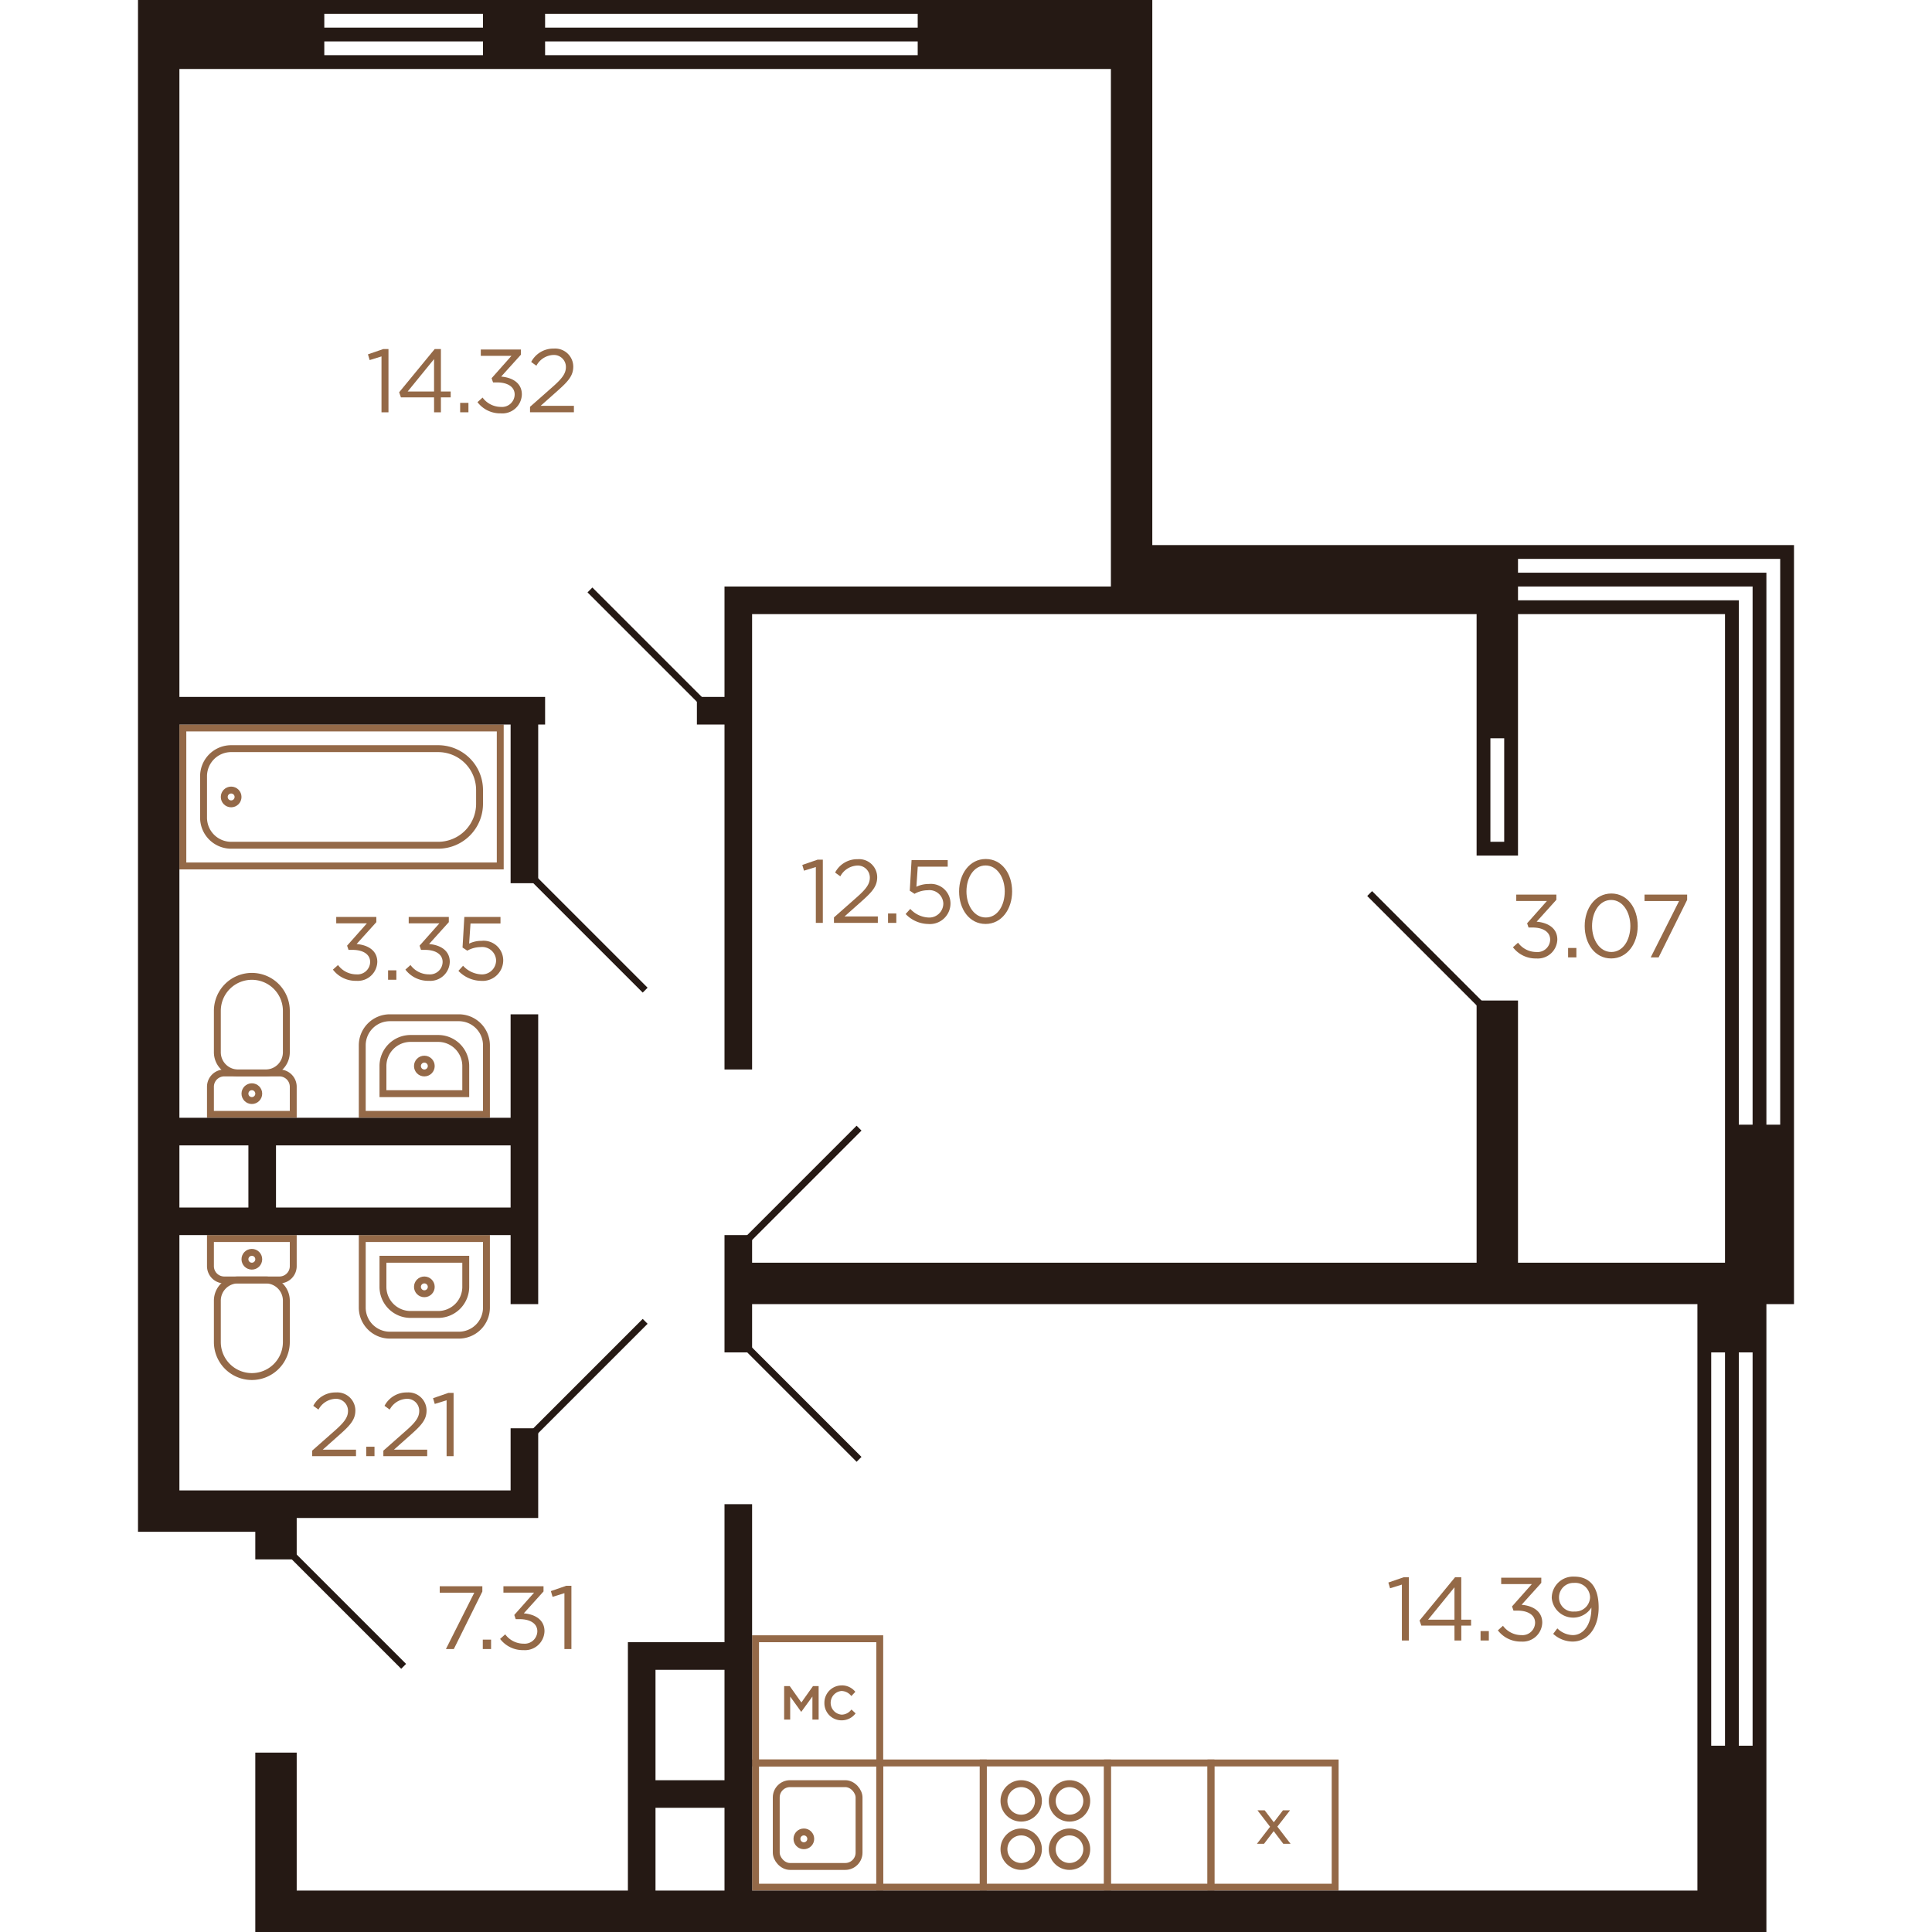 <svg xmlns="http://www.w3.org/2000/svg"   viewBox="0 0 240 280" width="200" height="200">
  <title>6k_2fl_1s_2 (2K_2)</title>
  <g id="Слой_2" data-name="Слой 2">
    <g id="_6k_2fl_1s_2_2K_2_" data-name="6k_2fl_1s_2 (2K_2)">
      <g id="sant">
        <g>
          <path d="M13.5,176.5h4a2,2,0,0,1,2,2v8a2,2,0,0,1-2,2h-4a0,0,0,0,1,0,0v-12A0,0,0,0,1,13.5,176.5Z" transform="translate(199 166) rotate(90)" fill="none" stroke="#946948" stroke-miterlimit="10"/>
          <path d="M12.5,187.5h6a5,5,0,0,1,5,5v0a5,5,0,0,1-5,5h-6a3,3,0,0,1-3-3v-4A3,3,0,0,1,12.5,187.5Z" transform="translate(209 176) rotate(90)" fill="none" stroke="#946948" stroke-miterlimit="10"/>
          <circle cx="16.5" cy="182.5" r="1" fill="none" stroke="#946948" stroke-miterlimit="10"/>
        </g>
        <g>
          <circle cx="41.5" cy="186.5" r="1" fill="none" stroke="#946948" stroke-miterlimit="10"/>
          <path d="M34.5,177.5h10a4,4,0,0,1,4,4v10a4,4,0,0,1-4,4h-10a0,0,0,0,1,0,0v-18A0,0,0,0,1,34.5,177.5Z" transform="translate(228 145) rotate(90)" fill="none" stroke="#946948" stroke-miterlimit="10"/>
          <path d="M37.5,180.5h4a4,4,0,0,1,4,4v4a4,4,0,0,1-4,4h-4a0,0,0,0,1,0,0v-12A0,0,0,0,1,37.5,180.5Z" transform="translate(228 145) rotate(90)" fill="none" stroke="#946948" stroke-miterlimit="10"/>
        </g>
        <g>
          <path d="M13.5,152.5h4a2,2,0,0,1,2,2v8a2,2,0,0,1-2,2h-4a0,0,0,0,1,0,0v-12A0,0,0,0,1,13.5,152.5Z" transform="translate(-142 175) rotate(-90)" fill="none" stroke="#946948" stroke-miterlimit="10"/>
          <path d="M12.5,143.5h6a5,5,0,0,1,5,5v0a5,5,0,0,1-5,5h-6a3,3,0,0,1-3-3v-4a3,3,0,0,1,3-3Z" transform="translate(-132 165) rotate(-90)" fill="none" stroke="#946948" stroke-miterlimit="10"/>
          <circle cx="16.5" cy="158.5" r="1" fill="none" stroke="#946948" stroke-miterlimit="10"/>
        </g>
        <g>
          <circle cx="41.5" cy="154.5" r="1" fill="none" stroke="#946948" stroke-miterlimit="10"/>
          <path d="M34.5,145.5h10a4,4,0,0,1,4,4v10a4,4,0,0,1-4,4h-10a0,0,0,0,1,0,0v-18a0,0,0,0,1,0,0Z" transform="translate(-113 196) rotate(-90)" fill="none" stroke="#946948" stroke-miterlimit="10"/>
          <path d="M37.5,148.5h4a4,4,0,0,1,4,4v4a4,4,0,0,1-4,4h-4a0,0,0,0,1,0,0v-12A0,0,0,0,1,37.5,148.5Z" transform="translate(-113 196) rotate(-90)" fill="none" stroke="#946948" stroke-miterlimit="10"/>
        </g>
        <g>
          <rect x="6.5" y="105.5" width="46" height="20" fill="none" stroke="#946948" stroke-miterlimit="10"/>
          <path d="M13.5,108.5h30a6,6,0,0,1,6,6v2a6,6,0,0,1-6,6h-30a4,4,0,0,1-4-4v-6A4,4,0,0,1,13.5,108.5Z" fill="none" stroke="#946948" stroke-miterlimit="10"/>
          <circle cx="13.5" cy="115.5" r="1" fill="none" stroke="#946948" stroke-miterlimit="10"/>
        </g>
        <g>
          <rect x="122.5" y="255.5" width="18" height="18" fill="none" stroke="#946948" stroke-miterlimit="10"/>
          <circle cx="128" cy="268" r="2.5" fill="none" stroke="#946948" stroke-miterlimit="10"/>
          <circle cx="135" cy="268" r="2.5" fill="none" stroke="#946948" stroke-miterlimit="10"/>
          <circle cx="128" cy="261" r="2.5" fill="none" stroke="#946948" stroke-miterlimit="10"/>
          <circle cx="135" cy="261" r="2.5" fill="none" stroke="#946948" stroke-miterlimit="10"/>
        </g>
        <g>
          <rect x="89.5" y="255.5" width="18" height="18" transform="translate(197 529) rotate(-180)" fill="none" stroke="#946948" stroke-miterlimit="10"/>
          <rect x="92.5" y="258.5" width="12" height="12" rx="2" ry="2" transform="translate(197 529) rotate(-180)" fill="none" stroke="#946948" stroke-miterlimit="10"/>
          <circle cx="96.5" cy="266.5" r="1" fill="none" stroke="#946948" stroke-miterlimit="10"/>
        </g>
        <rect x="107.5" y="255.5" width="15" height="18" fill="none" stroke="#946948" stroke-miterlimit="10"/>
        <rect x="140.5" y="255.5" width="15" height="18" fill="none" stroke="#946948" stroke-miterlimit="10"/>
        <g>
          <rect x="155.5" y="255.5" width="18" height="18" transform="translate(329 529) rotate(180)" fill="none" stroke="#946948" stroke-miterlimit="10"/>
          <polygon points="166.966 262.361 165.938 262.361 164.609 264.097 163.312 262.4 163.282 262.361 162.238 262.361 164.069 264.748 162.165 267.215 163.192 267.215 164.592 265.382 165.982 267.215 167.036 267.215 165.124 264.73 166.966 262.361 166.966 262.361" fill="#946948"/>
        </g>
        <g>
          <rect x="89.5" y="237.5" width="18" height="18" transform="translate(197 493) rotate(-180)" fill="none" stroke="#946948" stroke-miterlimit="10"/>
          <g>
            <polygon points="98.643 244.361 97.825 244.361 96.14 246.737 94.454 244.361 93.645 244.361 93.645 249.215 94.52 249.215 94.52 245.878 96.121 248.098 97.741 245.875 97.741 249.215 98.643 249.215 98.643 244.361 98.643 244.361" fill="#946948"/>
            <path d="M101.963,244.262a2.511,2.511,0,0,0-2.486,2.531,2.482,2.482,0,0,0,2.486,2.531,2.51,2.51,0,0,0,1.974-.933l.065-.074-.6-.557-.068.072A1.781,1.781,0,0,1,102,248.5a1.72,1.72,0,0,1-.045-3.43,1.828,1.828,0,0,1,1.36.654l.072.076.578-.613-.064-.068a2.488,2.488,0,0,0-1.936-.861Z" fill="#946948"/>
          </g>
        </g>
      </g>
      <g id="d">
        <line x1="38.5" y1="241.5" x2="22.5" y2="225.5" fill="none" stroke="#251914" stroke-miterlimit="10"/>
        <line x1="81.5" y1="101.5" x2="65.5" y2="85.5" fill="none" stroke="#251914" stroke-miterlimit="10"/>
        <line x1="104.5" y1="211.5" x2="88.5" y2="195.5" fill="none" stroke="#251914" stroke-miterlimit="10"/>
        <line x1="88.5" y1="179.5" x2="104.5" y2="163.5" fill="none" stroke="#251914" stroke-miterlimit="10"/>
        <line x1="73.5" y1="143.5" x2="57.5" y2="127.5" fill="none" stroke="#251914" stroke-miterlimit="10"/>
        <line x1="73.5" y1="191.5" x2="57.5" y2="207.5" fill="none" stroke="#251914" stroke-miterlimit="10"/>
        <line x1="194.5" y1="145.5" x2="178.5" y2="129.5" fill="none" stroke="#251914" stroke-miterlimit="10"/>
      </g>
      <g id="s">
        <path d="M238,79H147V0H0V222H17v4h6v-6H58V207H54v9H6V179H54v10h4V147H54v15H6V105H54v23h4V105h1v-4H6V10H141V85H85v16H81v4h4v50h4V89H194v35h6V89h30v94H200V145h-6v38H89v-4H85v17h4v-7H226v85H89V218H85v20H71v36H23V254H17v26H236V189h4V79ZM54,166v9H20v-9Zm-38,0v9H6v-9ZM50,8H27V6H50Zm0-4H27V2H50Zm63,4H59V6h54Zm0-4H59V2h54Zm85,118h-2V107h2ZM85,242v16H75V242ZM75,274V262H85v12ZM230,87H200V85h34v78h-2V87Zm-2,166V196h2v57Zm6,0h-2V196h2Zm2-90V83H200V81h38v82Z" fill="#251914"/>
      </g>
      <g id="t">
        <g>
          <path d="M25.236,210.242l3.3-2.912c1.4-1.235,1.9-1.95,1.9-2.86a1.739,1.739,0,0,0-1.833-1.742,2.919,2.919,0,0,0-2.445,1.56l-.754-.546a3.605,3.605,0,0,1,3.277-1.937,2.625,2.625,0,0,1,2.821,2.6c0,1.325-.716,2.132-2.3,3.536l-2.43,2.159h4.823v.935H25.236Z" fill="#946947"/>
          <path d="M33.075,209.67h1.2v1.365h-1.2Z" fill="#946947"/>
          <path d="M35.559,210.242l3.3-2.912c1.405-1.235,1.9-1.95,1.9-2.86a1.739,1.739,0,0,0-1.833-1.742,2.92,2.92,0,0,0-2.445,1.56l-.753-.546A3.6,3.6,0,0,1,39,201.805a2.625,2.625,0,0,1,2.821,2.6c0,1.325-.716,2.132-2.3,3.536l-2.43,2.159h4.823v.935H35.559Z" fill="#946947"/>
          <path d="M44.724,202.936l-1.716.533-.247-.832,2.222-.767h.754v9.165H44.724Z" fill="#946947"/>
        </g>
        <g>
          <path d="M48.735,230.828H43.729v-.936h6.176v.766l-4.134,8.334H44.627Z" fill="#946947"/>
          <path d="M49.97,237.627h1.2v1.365h-1.2Z" fill="#946947"/>
          <path d="M52.479,237.523l.741-.663a3.3,3.3,0,0,0,2.665,1.352,1.832,1.832,0,0,0,1.989-1.794c0-1.131-1.053-1.755-2.548-1.755h-.585l-.208-.611,2.873-3.238H52.96v-.922h5.811v.754l-2.86,3.172c1.586.13,3,.9,3,2.587a2.828,2.828,0,0,1-3.042,2.743A4.132,4.132,0,0,1,52.479,237.523Z" fill="#946947"/>
          <path d="M61.8,230.893l-1.716.533-.247-.832,2.223-.768h.753v9.166H61.8Z" fill="#946947"/>
        </g>
        <g>
          <path d="M28.249,140.523l.74-.663a3.3,3.3,0,0,0,2.666,1.352,1.832,1.832,0,0,0,1.989-1.794c0-1.131-1.053-1.755-2.548-1.755h-.585l-.208-.611,2.873-3.237H28.729v-.923h5.812v.754l-2.86,3.172c1.586.13,3,.9,3,2.587a2.828,2.828,0,0,1-3.042,2.743A4.13,4.13,0,0,1,28.249,140.523Z" fill="#946947"/>
          <path d="M36.243,140.627h1.2v1.365h-1.2Z" fill="#946947"/>
          <path d="M38.753,140.523l.74-.663a3.3,3.3,0,0,0,2.666,1.352,1.831,1.831,0,0,0,1.988-1.794c0-1.131-1.052-1.755-2.547-1.755h-.585l-.208-.611,2.873-3.237H39.233v-.923h5.812v.754l-2.86,3.172c1.586.13,3,.9,3,2.587a2.828,2.828,0,0,1-3.042,2.743A4.13,4.13,0,0,1,38.753,140.523Z" fill="#946947"/>
          <path d="M46.436,140.705l.675-.741a3.809,3.809,0,0,0,2.587,1.248,2.039,2.039,0,0,0,2.2-2.041,2.017,2.017,0,0,0-2.263-1.911,3.926,3.926,0,0,0-1.911.52l-.689-.455.26-4.433h5.239v.949H48.19l-.2,2.912a4.106,4.106,0,0,1,1.794-.4,2.849,2.849,0,0,1,3.147,2.808,2.99,2.99,0,0,1-3.25,2.99A4.637,4.637,0,0,1,46.436,140.705Z" fill="#946947"/>
        </g>
        <g>
          <path d="M183.173,229.652l-1.716.534-.247-.832,2.223-.768h.754v9.166h-1.014Z" fill="#946947"/>
          <path d="M190.791,235.594h-4.8l-.261-.74,5.149-6.268h.9v6.15H193.2v.858h-1.417v2.158h-.988Zm0-.858v-4.693l-3.822,4.693Z" fill="#946947"/>
          <path d="M194.573,236.387h1.2v1.365h-1.2Z" fill="#946947"/>
          <path d="M197.083,236.283l.74-.663a3.3,3.3,0,0,0,2.665,1.352,1.832,1.832,0,0,0,1.99-1.794c0-1.131-1.053-1.755-2.548-1.755h-.585l-.208-.611,2.873-3.238h-4.447v-.923h5.812v.755l-2.86,3.172c1.586.13,3,.9,3,2.587a2.828,2.828,0,0,1-3.042,2.743A4.13,4.13,0,0,1,197.083,236.283Z" fill="#946947"/>
          <path d="M205.1,236.79l.6-.793a3.3,3.3,0,0,0,2.237.975c1.612,0,2.7-1.613,2.7-3.874v-.118a3.118,3.118,0,0,1-5.746-1.39,3.1,3.1,0,0,1,3.275-3.094c2,0,3.523,1.209,3.523,4.484,0,2.887-1.534,4.928-3.783,4.928A4.215,4.215,0,0,1,205.1,236.79Zm5.342-5.317a2.138,2.138,0,0,0-2.313-2.067,2.1,2.1,0,0,0-2.185,2.157,2.034,2.034,0,0,0,2.237,1.99A2.14,2.14,0,0,0,210.446,231.473Z" fill="#946947"/>
        </g>
        <g>
          <path d="M35.289,51.653l-1.716.533-.247-.832,2.223-.768H36.3v9.166H35.289Z" fill="#946947"/>
          <path d="M42.907,57.594h-4.8l-.26-.741L43,50.586h.9v6.15h1.417v.858H43.9v2.158h-.989Zm0-.858V52.042l-3.822,4.694Z" fill="#946947"/>
          <path d="M46.689,58.387h1.2v1.365h-1.2Z" fill="#946947"/>
          <path d="M49.2,58.283l.74-.663A3.3,3.3,0,0,0,52.6,58.972a1.832,1.832,0,0,0,1.99-1.794c0-1.131-1.053-1.755-2.548-1.755h-.585l-.208-.611,2.873-3.237H49.68v-.924h5.811v.755l-2.86,3.172c1.586.13,3,.9,3,2.587a2.828,2.828,0,0,1-3.042,2.743A4.13,4.13,0,0,1,49.2,58.283Z" fill="#946947"/>
          <path d="M56.816,58.959l3.3-2.912c1.4-1.235,1.9-1.95,1.9-2.86a1.739,1.739,0,0,0-1.833-1.742,2.922,2.922,0,0,0-2.445,1.56l-.754-.547a3.607,3.607,0,0,1,3.277-1.937,2.626,2.626,0,0,1,2.821,2.6c0,1.326-.716,2.132-2.3,3.536l-2.43,2.158h4.823v.936H56.816Z" fill="#946947"/>
        </g>
        <g>
          <path d="M98.237,125.653l-1.716.533-.247-.832,2.223-.768h.754v9.166H98.237Z" fill="#946947"/>
          <path d="M100.863,132.959l3.3-2.912c1.4-1.235,1.9-1.95,1.9-2.86a1.739,1.739,0,0,0-1.833-1.742,2.921,2.921,0,0,0-2.444,1.56l-.754-.547a3.607,3.607,0,0,1,3.277-1.937,2.626,2.626,0,0,1,2.821,2.6c0,1.326-.716,2.132-2.3,3.536l-2.431,2.158h4.824v.936h-6.358Z" fill="#946947"/>
          <path d="M108.7,132.387h1.2v1.365h-1.2Z" fill="#946947"/>
          <path d="M111.25,132.465l.676-.741a3.809,3.809,0,0,0,2.587,1.248,2.038,2.038,0,0,0,2.2-2.041,2.017,2.017,0,0,0-2.263-1.911,3.922,3.922,0,0,0-1.91.52l-.689-.455.259-4.434h5.24v.95h-4.342l-.195,2.912a4.106,4.106,0,0,1,1.794-.4,2.849,2.849,0,0,1,3.146,2.808,2.99,2.99,0,0,1-3.25,2.99A4.637,4.637,0,0,1,111.25,132.465Z" fill="#946947"/>
          <path d="M119,129.2c0-2.548,1.522-4.706,3.861-4.706s3.823,2.132,3.823,4.706c0,2.548-1.508,4.706-3.848,4.706S119,131.776,119,129.2Zm6.617,0c0-1.989-1.092-3.77-2.781-3.77s-2.77,1.742-2.77,3.77c0,1.989,1.092,3.77,2.8,3.77S125.615,131.217,125.615,129.2Z" fill="#946947"/>
        </g>
        <g>
          <path d="M199.267,137.283l.74-.663a3.3,3.3,0,0,0,2.666,1.352,1.832,1.832,0,0,0,1.988-1.794c0-1.131-1.053-1.755-2.548-1.755h-.585l-.208-.611,2.873-3.237h-4.446v-.924h5.812v.755l-2.861,3.172c1.586.13,3,.9,3,2.587a2.828,2.828,0,0,1-3.042,2.743A4.129,4.129,0,0,1,199.267,137.283Z" fill="#946947"/>
          <path d="M207.261,137.387h1.2v1.365h-1.2Z" fill="#946947"/>
          <path d="M209.666,134.2c0-2.548,1.522-4.706,3.861-4.706s3.823,2.132,3.823,4.706c0,2.548-1.508,4.706-3.848,4.706S209.666,136.776,209.666,134.2Zm6.617,0c0-1.989-1.092-3.77-2.781-3.77s-2.77,1.742-2.77,3.77c0,1.989,1.092,3.77,2.795,3.77S216.283,136.217,216.283,134.2Z" fill="#946947"/>
          <path d="M223.343,130.588h-5.006v-.937h6.176v.767l-4.135,8.334h-1.144Z" fill="#946947"/>
        </g>
      </g>
    </g>
  </g>
</svg>
